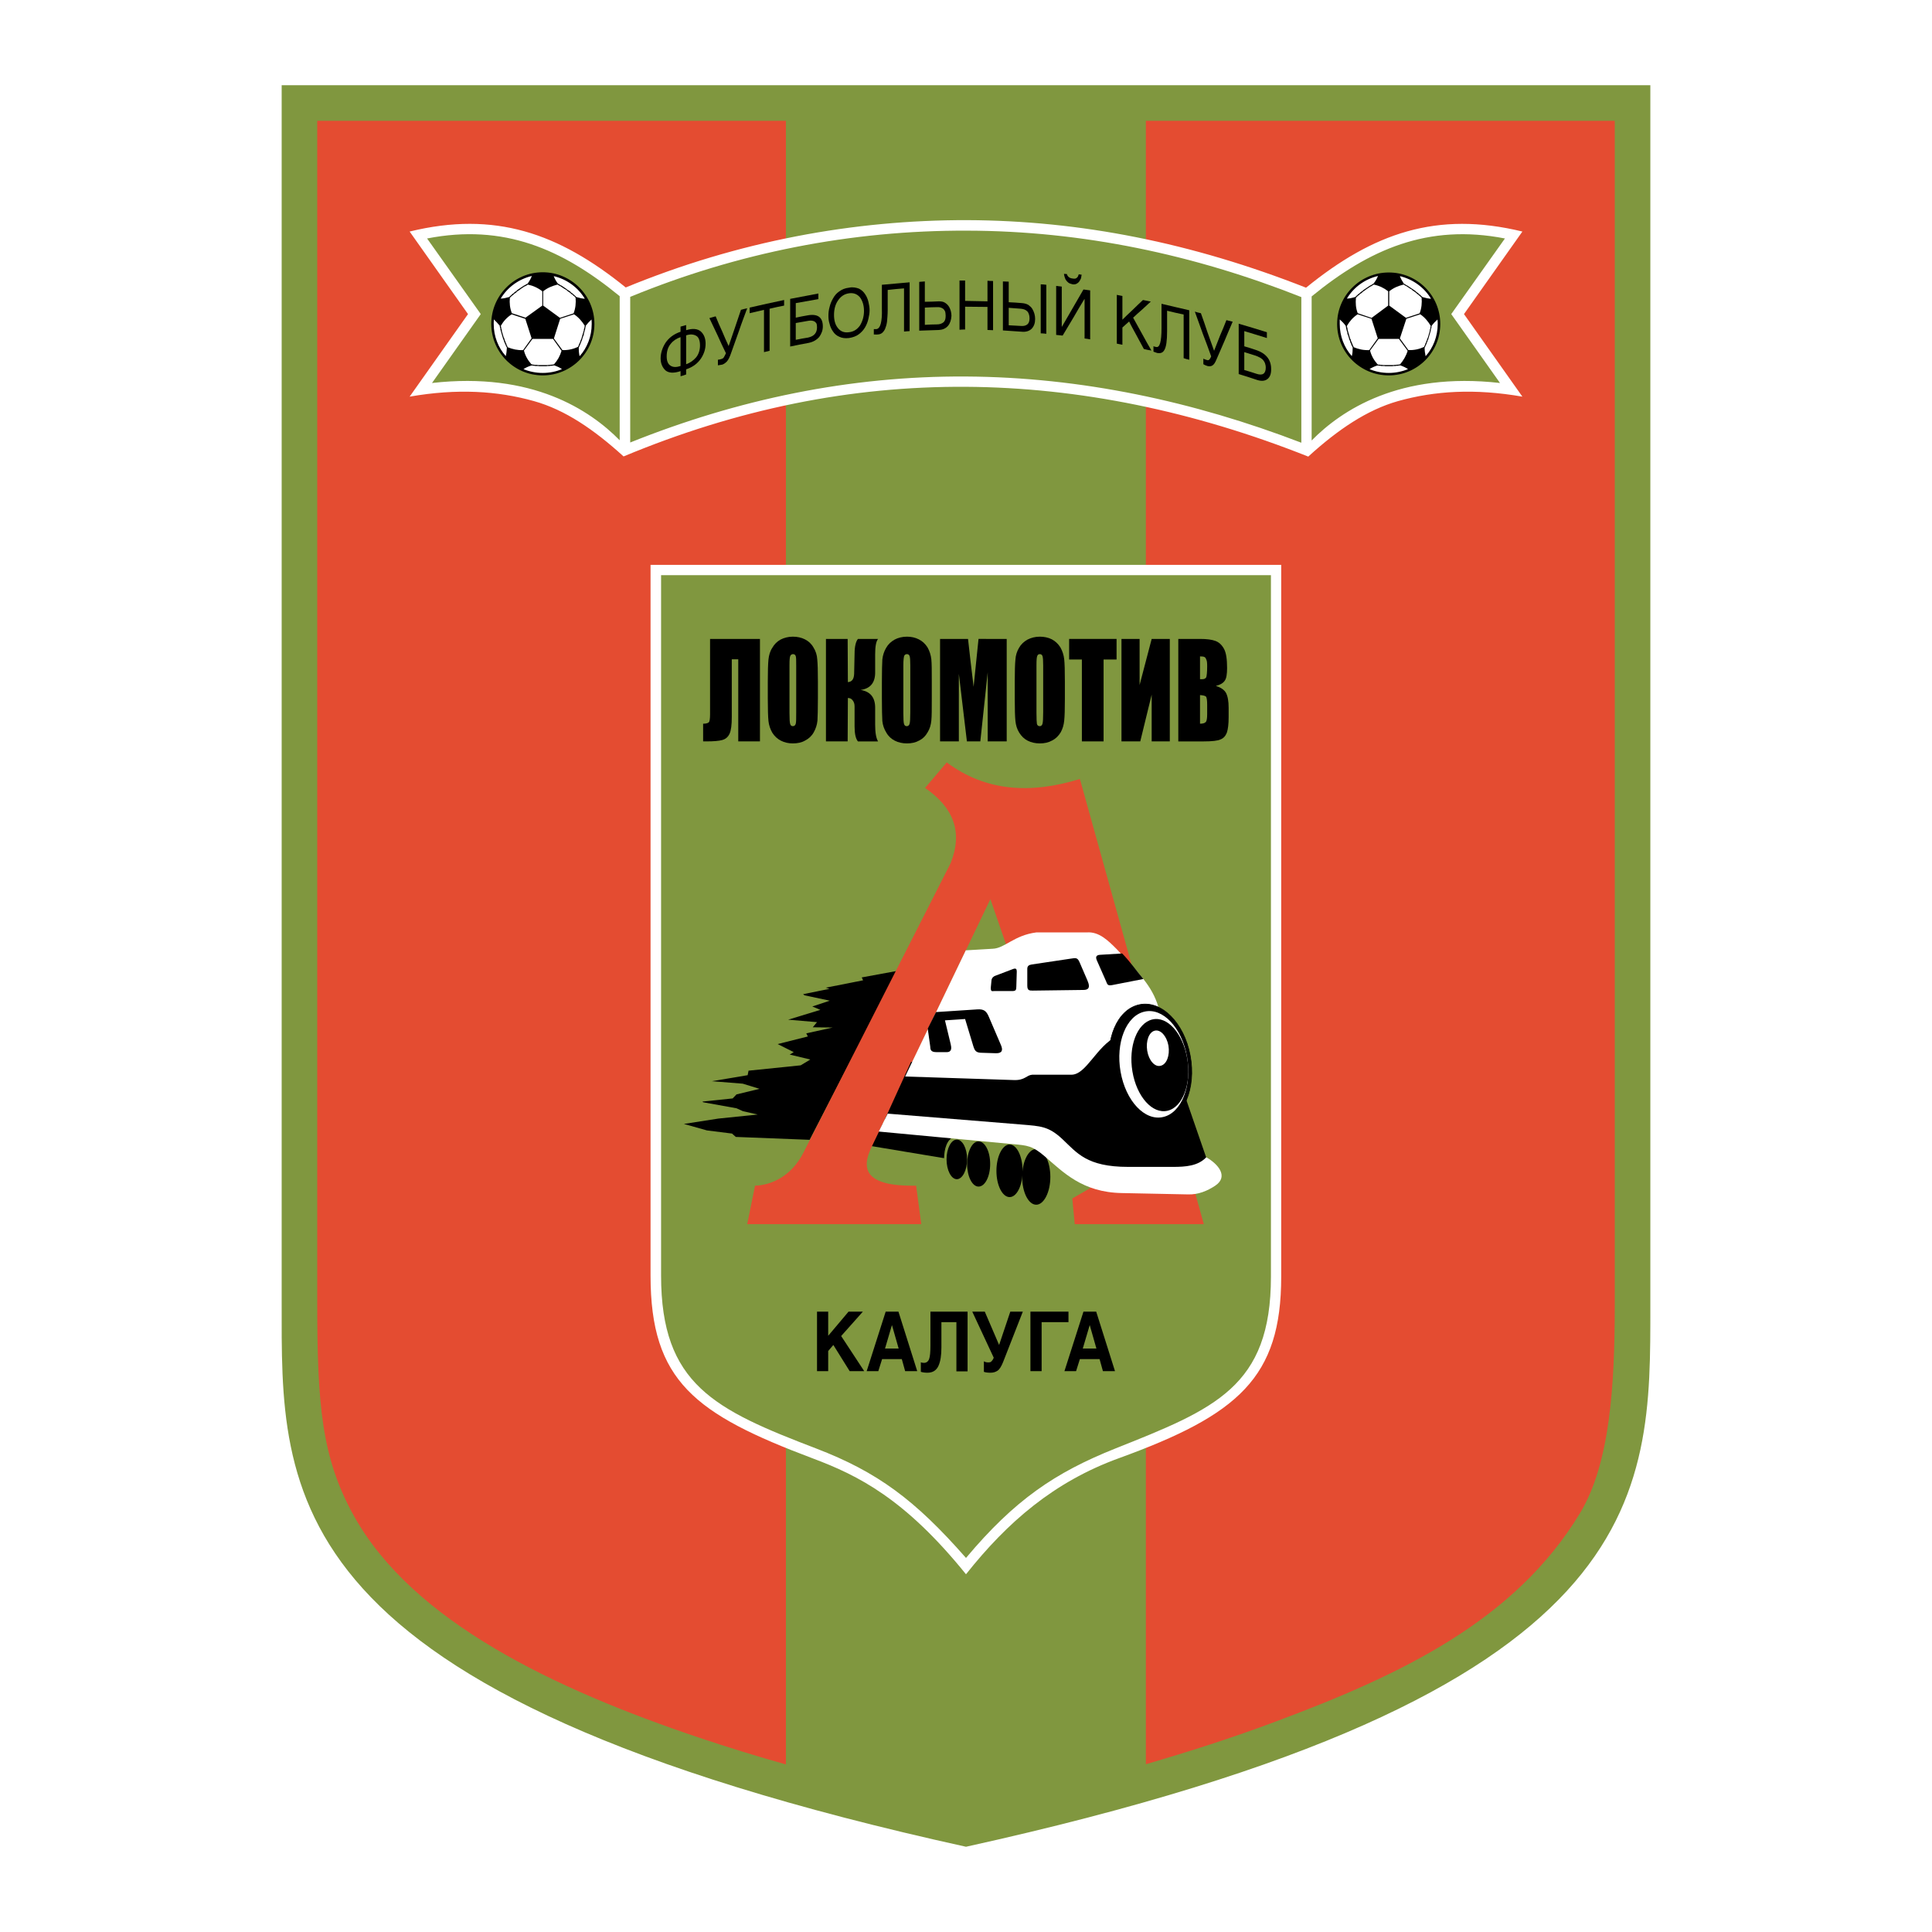 <?xml version="1.0" encoding="utf-8"?>
<!-- Generator: Adobe Illustrator 12.0.0, SVG Export Plug-In . SVG Version: 6.00 Build 51448)  -->
<!DOCTYPE svg PUBLIC "-//W3C//DTD SVG 1.1//EN" "http://www.w3.org/Graphics/SVG/1.1/DTD/svg11.dtd">
<svg  version="1.1" id="Calque_1" xmlns:x="http://ns.adobe.com/Extensibility/1.0/" xmlns:i="http://ns.adobe.com/AdobeIllustrator/10.0/" xmlns:graph="http://ns.adobe.com/Graphs/1.0/"
	 xmlns="http://www.w3.org/2000/svg" xmlns:xlink="http://www.w3.org/1999/xlink" xmlns:a="http://ns.adobe.com/AdobeSVGViewerExtensions/3.0/"
	 width="192.756" height="192.755" viewBox="0 0 192.756 192.755"
	 style="overflow:visible;enable-background:new 0 0 192.756 192.755;" xml:space="preserve">
<g>
	<polygon style="fill-rule:evenodd;clip-rule:evenodd;fill:#FFFFFF;" points="0,0 192.756,0 192.756,192.755 0,192.755 0,0 	"/>
	<path style="fill-rule:evenodd;clip-rule:evenodd;fill:#E44C31;" d="M162.69,10.156H30.199v120.617
		c0,10.447,0.424,15.914,3.728,21.851c6.026,10.804,20.467,17.679,35.288,22.655c9.509,3.193,19.241,5.514,27.23,7.389
		c7.5-1.74,19.752-4.598,31.694-9.062c12.723-4.775,24.375-10.289,31.025-21.293c3.035-5.043,3.526-13.012,3.526-21.182V10.156
		L162.69,10.156z"/>
	<path style="fill-rule:evenodd;clip-rule:evenodd;fill:#80973F;" d="M164.655,8.504H28.102V129.88
		c0,19.129-1.138,39.082,68.276,54.371c68.812-15.176,68.277-34.863,68.277-54.014V8.504L164.655,8.504z M114.323,12.053v163.964
		c4.219-1.229,8.638-2.635,13.034-4.287c12.434-4.643,23.815-10.043,30.29-20.779c2.989-4.955,3.458-12.744,3.458-20.713V12.053
		H114.323L114.323,12.053z M78.411,176.038V12.053H31.65V129.88c0,10.223,0.424,15.557,3.66,21.361
		c5.871,10.557,19.999,17.275,34.484,22.141C72.652,174.341,75.553,175.235,78.411,176.038L78.411,176.038z"/>
	<path style="fill-rule:evenodd;clip-rule:evenodd;fill:#80973F;" d="M111.466,144.991c-6.071,2.41-10.155,5.177-15.088,11.048
		c-5.155-5.892-8.927-8.684-15.11-11.048c-10.267-3.928-15.669-6.496-15.669-17.478V56.805h61.559v70.843
		C127.157,138.764,121.488,140.995,111.466,144.991L111.466,144.991z"/>
	<path style="fill-rule:evenodd;clip-rule:evenodd;fill:#FFFFFF;" d="M64.907,56.358h62.919v71.022
		c0,10.045-4.262,13.771-16.182,18.101c-6.518,2.368-11.159,6.407-15.267,11.585c-6.071-7.522-10.758-9.865-15.289-11.561
		c-11.741-4.42-16.183-7.701-16.183-18.236V56.358L64.907,56.358z M111.266,144.522c-5.981,2.389-10.022,5.111-14.888,10.914
		c-5.088-5.803-8.838-8.57-14.932-10.914c-10.156-3.885-15.49-6.406-15.49-17.254V57.385h60.845v69.995
		C126.801,138.362,121.197,140.571,111.266,144.522L111.266,144.522z"/>
	<path style="fill-rule:evenodd;clip-rule:evenodd;fill:#80973F;" d="M96.49,22.23c11.651,0.022,22.989,2.589,33.836,7.142V45.02
		c-10.913-4.442-22.274-7.031-33.97-7.12c-11.74-0.067-23.079,2.478-33.949,7.098V29.351C73.232,24.597,84.772,22.186,96.49,22.23
		L96.49,22.23z"/>
	<path style="fill-rule:evenodd;clip-rule:evenodd;fill:#80973F;" d="M62.363,29.418c0.022,5.2,0.044,10.423,0.067,15.602
		c-3.081-3.214-9.24-7.522-20.132-6.294l5.155-7.276l-5.669-8.013C49.998,21.851,56.225,24.351,62.363,29.418L62.363,29.418z"/>
	<path style="fill-rule:evenodd;clip-rule:evenodd;fill:#80973F;" d="M130.572,29.306c-0.021,5.178-0.045,10.401-0.066,15.602
		c3.079-3.236,9.239-7.544,20.133-6.294l-5.179-7.298l5.691-8.013C142.938,21.717,136.71,24.217,130.572,29.306L130.572,29.306z"/>
	<path style="fill-rule:evenodd;clip-rule:evenodd;fill:#FFFFFF;" d="M62.43,28.681c11.227-4.621,22.744-6.741,34.06-6.718
		c11.316,0.044,22.409,2.254,33.815,6.741c6.696-5.446,13.057-7.678,21.584-5.603l-5.827,8.236l5.827,8.236
		c-4.754-0.826-8.75-0.58-12.411,0.446c-3.08,0.871-5.98,2.835-8.905,5.491l-0.045,0.045c-11.383-4.531-22.877-6.897-34.171-6.964
		c-11.472-0.067-22.767,2.209-34.127,6.941l0,0h-0.023l0,0l0,0c-2.946-2.678-5.825-4.643-8.928-5.513
		c-3.66-1.026-7.678-1.272-12.41-0.446l5.825-8.236l-5.825-8.236C49.373,21.025,55.734,23.257,62.43,28.681L62.43,28.681z
		 M130.863,29.574v14.374c2.968-3.013,8.748-6.875,18.793-5.736l-4.865-6.875l5.356-7.544
		C142.469,22.297,136.62,24.864,130.863,29.574L130.863,29.574z M61.827,43.926V29.552c-5.736-4.709-11.562-7.254-19.217-5.759
		l5.356,7.544l-4.865,6.875C53.1,37.073,58.859,40.913,61.827,43.926L61.827,43.926z M96.49,23.012
		c11.473,0.022,22.655,2.388,33.345,6.629v14.53c-10.758-4.129-21.963-6.541-33.479-6.607c-11.562-0.067-22.744,2.277-33.48,6.584
		v-14.53C73.567,25.221,84.928,22.967,96.49,23.012L96.49,23.012z"/>
	<path style="fill-rule:evenodd;clip-rule:evenodd;" d="M75.822,73.968h-2.166v-8.191H73.01v5.781c0,0.759-0.067,1.317-0.224,1.651
		c-0.156,0.335-0.402,0.536-0.737,0.625c-0.312,0.089-0.848,0.134-1.54,0.134h-0.358v-1.763c0.268,0,0.447-0.045,0.558-0.134
		c0.089-0.067,0.134-0.357,0.134-0.804v-7.521h4.978V73.968L75.822,73.968z"/>
	<path style="fill-rule:evenodd;clip-rule:evenodd;" d="M81.602,69.728c0,1.027-0.022,1.741-0.044,2.165
		c-0.044,0.447-0.178,0.826-0.379,1.183c-0.201,0.357-0.491,0.625-0.848,0.804c-0.335,0.201-0.759,0.29-1.228,0.29
		c-0.446,0-0.826-0.089-1.183-0.268c-0.356-0.179-0.647-0.447-0.871-0.804c-0.201-0.357-0.334-0.736-0.379-1.16
		c-0.044-0.424-0.067-1.161-0.067-2.21v-1.741c0-1.027,0.023-1.763,0.067-2.188c0.045-0.424,0.157-0.826,0.379-1.161
		c0.202-0.357,0.469-0.625,0.826-0.826c0.357-0.179,0.759-0.291,1.228-0.291c0.446,0,0.849,0.089,1.205,0.268
		c0.357,0.179,0.648,0.446,0.849,0.804c0.224,0.357,0.357,0.758,0.379,1.183c0.045,0.424,0.067,1.139,0.067,2.21V69.728
		L81.602,69.728z M79.437,66.379c0-0.491,0-0.782-0.044-0.915c-0.045-0.134-0.134-0.201-0.268-0.201
		c-0.111,0-0.201,0.045-0.268,0.156c-0.067,0.112-0.089,0.423-0.089,0.959v4.754c0,0.603,0.022,0.959,0.067,1.094
		c0.045,0.156,0.134,0.223,0.268,0.223c0.156,0,0.245-0.089,0.291-0.246c0.044-0.156,0.044-0.536,0.044-1.138V66.379L79.437,66.379z
		"/>
	<path style="fill-rule:evenodd;clip-rule:evenodd;" d="M82.406,63.746h2.165l0.022,4.308c0.401-0.023,0.603-0.29,0.625-0.826
		l0.044-2.008c0-0.737,0.134-1.228,0.334-1.473h2.009c-0.201,0.246-0.29,0.759-0.29,1.54v1.741c0.022,1.071-0.469,1.674-1.451,1.808
		c0.982,0.156,1.474,0.758,1.451,1.853v1.607c0,0.781,0.089,1.339,0.29,1.674h-2.009c-0.223-0.268-0.334-0.759-0.334-1.496v-1.986
		c0-0.268-0.067-0.468-0.201-0.625c-0.111-0.156-0.268-0.224-0.468-0.224l-0.022,4.33h-2.165V63.746L82.406,63.746z"/>
	<path style="fill-rule:evenodd;clip-rule:evenodd;" d="M92.964,69.728c0,1.027,0,1.741-0.045,2.165
		c-0.044,0.447-0.156,0.826-0.379,1.183c-0.201,0.357-0.469,0.625-0.826,0.804c-0.358,0.201-0.759,0.29-1.228,0.29
		c-0.446,0-0.848-0.089-1.205-0.268c-0.357-0.179-0.648-0.447-0.849-0.804c-0.223-0.357-0.356-0.736-0.401-1.16
		c-0.023-0.424-0.045-1.161-0.045-2.21v-1.741c0-1.027,0.022-1.763,0.045-2.188c0.045-0.424,0.179-0.826,0.379-1.161
		c0.201-0.357,0.491-0.625,0.849-0.826c0.334-0.179,0.759-0.291,1.227-0.291c0.446,0,0.826,0.089,1.183,0.268
		c0.358,0.179,0.647,0.446,0.871,0.804c0.2,0.357,0.334,0.758,0.379,1.183c0.045,0.424,0.045,1.139,0.045,2.21V69.728L92.964,69.728
		z M90.82,66.379c0-0.491-0.022-0.782-0.067-0.915c-0.044-0.134-0.134-0.201-0.268-0.201c-0.112,0-0.201,0.045-0.268,0.156
		c-0.045,0.112-0.09,0.423-0.09,0.959v4.754c0,0.603,0.023,0.959,0.067,1.094c0.044,0.156,0.134,0.223,0.269,0.223
		c0.156,0,0.246-0.089,0.29-0.246c0.045-0.156,0.067-0.536,0.067-1.138V66.379L90.82,66.379z"/>
	<path style="fill-rule:evenodd;clip-rule:evenodd;" d="M100.439,63.746v10.222h-1.896v-6.896l-0.736,6.896h-1.339l-0.804-6.741
		v6.741H93.79V63.746h2.79c0.067,0.603,0.156,1.339,0.245,2.165l0.312,2.611l0.491-4.776H100.439L100.439,63.746z"/>
	<path style="fill-rule:evenodd;clip-rule:evenodd;" d="M106.243,69.728c0,1.027-0.021,1.741-0.066,2.165
		c-0.046,0.447-0.157,0.826-0.357,1.183c-0.223,0.357-0.491,0.625-0.848,0.804c-0.357,0.201-0.759,0.29-1.229,0.29
		c-0.445,0-0.847-0.089-1.204-0.268c-0.358-0.179-0.625-0.447-0.85-0.804c-0.222-0.357-0.334-0.736-0.379-1.16
		s-0.067-1.161-0.067-2.21v-1.741c0-1.027,0.022-1.763,0.067-2.188c0.023-0.424,0.157-0.826,0.357-1.161
		c0.2-0.357,0.491-0.625,0.848-0.826c0.357-0.179,0.76-0.291,1.228-0.291c0.446,0,0.85,0.089,1.205,0.268
		c0.336,0.179,0.625,0.446,0.85,0.804c0.2,0.357,0.333,0.758,0.379,1.183c0.045,0.424,0.066,1.139,0.066,2.21V69.728L106.243,69.728
		z M104.078,66.379c0-0.491-0.022-0.782-0.067-0.915c-0.043-0.134-0.134-0.201-0.268-0.201c-0.111,0-0.2,0.045-0.245,0.156
		c-0.067,0.112-0.089,0.423-0.089,0.959v4.754c0,0.603,0.021,0.959,0.044,1.094c0.045,0.156,0.135,0.223,0.29,0.223
		c0.134,0,0.225-0.089,0.268-0.246c0.045-0.156,0.067-0.536,0.067-1.138V66.379L104.078,66.379z"/>
	<polygon style="fill-rule:evenodd;clip-rule:evenodd;" points="111.4,63.746 111.4,65.799 110.105,65.799 110.105,73.968 
		107.939,73.968 107.939,65.799 106.668,65.799 106.668,63.746 111.4,63.746 	"/>
	<polygon style="fill-rule:evenodd;clip-rule:evenodd;" points="116.711,73.968 114.903,73.968 114.903,69.304 113.765,73.968 
		111.89,73.968 111.89,63.746 113.698,63.746 113.698,68.343 114.903,63.746 116.711,63.746 116.711,73.968 	"/>
	<path style="fill-rule:evenodd;clip-rule:evenodd;" d="M117.56,63.746h2.166c0.668,0,1.182,0.067,1.539,0.201
		s0.625,0.379,0.849,0.781c0.223,0.402,0.312,1.049,0.312,1.92c0,0.603-0.066,1.027-0.224,1.25
		c-0.155,0.246-0.446,0.424-0.893,0.536c0.491,0.156,0.825,0.379,1.005,0.692c0.179,0.335,0.267,0.826,0.267,1.496v0.938
		c0,0.692-0.066,1.205-0.179,1.54c-0.134,0.335-0.334,0.558-0.625,0.67c-0.268,0.134-0.847,0.201-1.718,0.201h-2.5V63.746
		L117.56,63.746z M119.726,65.487v2.277c0.089,0,0.155,0,0.222,0c0.201,0,0.335-0.067,0.403-0.201
		c0.043-0.134,0.089-0.491,0.089-1.094c0-0.334-0.022-0.557-0.089-0.669c-0.045-0.134-0.112-0.223-0.179-0.246
		C120.104,65.509,119.947,65.487,119.726,65.487L119.726,65.487z M119.726,69.348v2.857c0.312,0,0.489-0.067,0.58-0.179
		c0.088-0.089,0.134-0.357,0.134-0.759v-0.959c0-0.446-0.046-0.715-0.112-0.804C120.238,69.415,120.038,69.371,119.726,69.348
		L119.726,69.348z"/>
	<polygon style="fill-rule:evenodd;clip-rule:evenodd;" points="86.223,136.8 83.923,133.296 86.089,130.862 84.66,130.862 
		82.629,133.272 82.629,130.862 81.514,130.862 81.514,136.8 82.629,136.8 82.629,134.789 83.143,134.188 84.772,136.8 
		86.223,136.8 	"/>
	<path style="fill-rule:evenodd;clip-rule:evenodd;" d="M91.512,136.8l-1.874-5.938h-1.273l-1.897,5.938h1.161l0.379-1.205h1.965
		l0.334,1.205H91.512L91.512,136.8z M89.66,134.546h-1.362l0.692-2.345l0,0L89.66,134.546L89.66,134.546z"/>
	<path style="fill-rule:evenodd;clip-rule:evenodd;" d="M96.535,136.821v-5.959H92.83v3.414c0,0.648-0.044,1.072-0.134,1.318
		c-0.089,0.244-0.268,0.379-0.513,0.379c-0.134,0-0.245-0.022-0.312-0.066v0.959c0.201,0.066,0.424,0.09,0.67,0.09
		c0.535,0,0.892-0.246,1.093-0.692s0.29-1.05,0.29-1.831v-2.521h1.496v4.91H96.535L96.535,136.821z"/>
	<path style="fill-rule:evenodd;clip-rule:evenodd;" d="M102.048,130.862h-1.25l-1.117,3.326l-1.429-3.326h-1.249l2.143,4.598
		c-0.068,0.179-0.157,0.291-0.224,0.357c-0.067,0.09-0.18,0.111-0.335,0.111c-0.179,0-0.312-0.045-0.424-0.111v1.049
		c0.155,0.066,0.401,0.09,0.67,0.09c0.268,0,0.49-0.068,0.691-0.201c0.201-0.135,0.38-0.424,0.559-0.871L102.048,130.862
		L102.048,130.862z"/>
	<polygon style="fill-rule:evenodd;clip-rule:evenodd;" points="106.602,131.911 106.602,130.862 102.806,130.862 102.806,136.8 
		103.923,136.8 103.923,131.911 106.602,131.911 	"/>
	<path style="fill-rule:evenodd;clip-rule:evenodd;" d="M111.243,136.8l-1.875-5.938h-1.271l-1.898,5.938h1.162l0.379-1.205h1.964
		l0.335,1.205H111.243L111.243,136.8z M109.39,134.546h-1.361l0.693-2.345l0,0L109.39,134.546L109.39,134.546z"/>
	<path style="fill-rule:evenodd;clip-rule:evenodd;" d="M126.822,36.873c0.022-0.982-0.513-1.629-1.54-1.964
		c-0.38-0.134-0.759-0.246-1.139-0.357c0-0.491,0-1.004,0-1.518c0.759,0.224,1.518,0.469,2.254,0.692c0-0.2,0-0.401,0-0.581
		c-0.937-0.29-1.874-0.58-2.812-0.848c0,0.826,0,1.674,0,2.5c0,0.848,0,1.674,0,2.522c0.604,0.178,1.206,0.379,1.808,0.58
		c0.47,0.156,0.826,0.111,1.071-0.089C126.711,37.609,126.822,37.297,126.822,36.873L126.822,36.873z M126.286,36.672
		c0,0.603-0.312,0.826-0.914,0.625c-0.402-0.134-0.825-0.268-1.229-0.38c0-0.312,0-0.603,0-0.893s0-0.581,0-0.893
		c0.38,0.111,0.759,0.245,1.139,0.357c0.111,0.044,0.245,0.089,0.356,0.156c0.113,0.045,0.225,0.134,0.335,0.224
		c0.091,0.089,0.157,0.2,0.224,0.335C126.243,36.337,126.286,36.493,126.286,36.672L126.286,36.672z"/>
	<path style="fill-rule:evenodd;clip-rule:evenodd;" d="M122.984,32.096c-0.202-0.045-0.425-0.111-0.625-0.156
		c-0.202,0.513-0.403,1.026-0.625,1.518c-0.202,0.514-0.403,1.027-0.604,1.54c-0.224-0.625-0.446-1.25-0.67-1.875
		c-0.201-0.625-0.423-1.25-0.646-1.875c-0.201-0.044-0.401-0.089-0.604-0.156c0.268,0.759,0.536,1.496,0.804,2.232
		c0.291,0.736,0.558,1.496,0.825,2.232c-0.066,0.179-0.155,0.291-0.2,0.335c-0.067,0.044-0.155,0.067-0.246,0.022
		c-0.155-0.044-0.267-0.089-0.334-0.134c0,0.179,0,0.379,0,0.558c0.112,0.067,0.246,0.134,0.401,0.179
		c0.179,0.044,0.336,0.044,0.491-0.045c0.157-0.09,0.291-0.29,0.425-0.625c0.267-0.625,0.536-1.228,0.804-1.853
		C122.426,33.369,122.715,32.744,122.984,32.096L122.984,32.096z"/>
	<path style="fill-rule:evenodd;clip-rule:evenodd;" d="M118.653,35.891c0-0.826,0-1.652,0-2.456c0-0.826,0-1.651,0-2.478
		c-0.938-0.223-1.852-0.424-2.768-0.647c0,0.402,0,0.804,0,1.228c0,0.402,0,0.803,0,1.206c0,0.669-0.045,1.16-0.134,1.473
		c-0.089,0.312-0.224,0.446-0.401,0.401c-0.135-0.022-0.224-0.044-0.268-0.089c0,0.201,0,0.38,0,0.558
		c0.133,0.045,0.244,0.089,0.378,0.134c0.157,0.022,0.291,0.022,0.403-0.022c0.133-0.045,0.222-0.134,0.312-0.29
		c0.088-0.157,0.156-0.38,0.2-0.692c0.045-0.313,0.066-0.692,0.066-1.161c0-0.334,0-0.669,0-1.026c0-0.335,0-0.67,0-1.027
		c0.559,0.134,1.095,0.268,1.651,0.379c0,0.737,0,1.473,0,2.188s0,1.451,0,2.165C118.273,35.801,118.452,35.846,118.653,35.891
		L118.653,35.891z"/>
	<path style="fill-rule:evenodd;clip-rule:evenodd;" d="M114.881,34.976c-0.312-0.536-0.625-1.094-0.915-1.629
		c-0.312-0.558-0.602-1.094-0.914-1.652c0.289-0.268,0.579-0.536,0.892-0.804c0.291-0.268,0.58-0.536,0.871-0.803
		c-0.246-0.045-0.513-0.112-0.782-0.156c-0.334,0.312-0.691,0.647-1.026,0.982c-0.334,0.312-0.691,0.647-1.025,0.982
		c0-0.402,0-0.804,0-1.184c0-0.402,0-0.803,0-1.183c-0.202-0.044-0.38-0.067-0.558-0.111c0,0.826,0,1.629,0,2.433
		c0,0.826,0,1.629,0,2.433c0.178,0.044,0.355,0.067,0.558,0.111c0-0.29,0-0.558,0-0.848s0-0.581,0-0.87
		c0.222-0.201,0.446-0.402,0.67-0.603c0.222,0.469,0.489,0.915,0.735,1.384c0.245,0.446,0.491,0.915,0.736,1.362
		C114.368,34.886,114.614,34.931,114.881,34.976L114.881,34.976z"/>
	<path style="fill-rule:evenodd;clip-rule:evenodd;" d="M108.766,33.859c0-0.826,0-1.629,0-2.433c0-0.826,0-1.629,0-2.455
		c-0.223-0.022-0.447-0.067-0.669-0.089c-0.357,0.603-0.715,1.227-1.071,1.852c-0.357,0.603-0.716,1.228-1.072,1.853
		c0,0,0,0-0.022,0c0-0.67,0-1.34,0-2.009s0-1.317,0-1.986c-0.179-0.022-0.379-0.044-0.559-0.067c0,0.826,0,1.629,0,2.433
		c0,0.826,0,1.63,0,2.456c0.225,0.022,0.426,0.044,0.647,0.067c0.357-0.603,0.737-1.228,1.095-1.83
		c0.334-0.603,0.714-1.206,1.071-1.808c0,0,0,0,0.022,0c0,0.647,0,1.317,0,1.964c0,0.647,0,1.316,0,1.964
		C108.386,33.792,108.564,33.814,108.766,33.859L108.766,33.859z"/>
	<path style="fill-rule:evenodd;clip-rule:evenodd;" d="M107.918,27.409c-0.112-0.022-0.202-0.022-0.291-0.044
		c-0.044,0.156-0.088,0.268-0.179,0.335c-0.066,0.089-0.222,0.133-0.423,0.089c-0.179-0.022-0.312-0.067-0.402-0.156
		c-0.089-0.067-0.155-0.178-0.179-0.29c-0.111,0-0.201-0.022-0.291-0.022c0,0.067,0.023,0.134,0.045,0.245
		c0.023,0.112,0.067,0.201,0.111,0.312c0.067,0.112,0.158,0.224,0.269,0.312c0.111,0.089,0.269,0.134,0.447,0.179
		c0.201,0.022,0.356-0.022,0.468-0.112c0.112-0.067,0.2-0.178,0.268-0.312c0.067-0.112,0.111-0.201,0.111-0.291
		C107.895,27.542,107.895,27.476,107.918,27.409L107.918,27.409z"/>
	<path style="fill-rule:evenodd;clip-rule:evenodd;" d="M103.275,31.828c0-0.357-0.09-0.692-0.29-1.027
		c-0.089-0.134-0.224-0.268-0.38-0.379c-0.157-0.09-0.357-0.156-0.604-0.179c-0.446-0.045-0.914-0.067-1.361-0.089
		c0-0.335,0-0.669,0-1.027c0-0.334,0-0.67,0-1.026c-0.201,0-0.379-0.022-0.58-0.022c0,0.804,0,1.629,0,2.455
		c0,0.804,0,1.629,0,2.433c0.67,0.045,1.316,0.089,1.965,0.134c0.38,0.022,0.692-0.089,0.914-0.312
		C103.164,32.542,103.275,32.23,103.275,31.828L103.275,31.828z M102.718,31.761c0,0.312-0.091,0.513-0.246,0.625
		c-0.157,0.111-0.357,0.156-0.604,0.134c-0.424-0.022-0.825-0.044-1.228-0.067c0-0.29,0-0.581,0-0.871s0-0.58,0-0.871
		c0.402,0.022,0.782,0.067,1.184,0.089c0.269,0.022,0.49,0.089,0.647,0.246c0.089,0.067,0.134,0.178,0.179,0.29
		C102.694,31.449,102.718,31.605,102.718,31.761L102.718,31.761z"/>
	<path style="fill-rule:evenodd;clip-rule:evenodd;" d="M104.391,33.301c0-0.804,0-1.629,0-2.433c0-0.826,0-1.629,0-2.456
		c-0.178-0.022-0.38-0.044-0.558-0.044c0,0.803,0,1.629,0,2.433c0,0.826,0,1.629,0,2.456
		C104.011,33.257,104.213,33.279,104.391,33.301L104.391,33.301z"/>
	<path style="fill-rule:evenodd;clip-rule:evenodd;" d="M99.078,32.944c0-0.826,0-1.629,0-2.455c0-0.804,0-1.629,0-2.456
		c-0.177,0-0.355,0-0.557-0.022c0,0.357,0,0.692,0,1.026c0,0.357,0,0.692,0,1.027c-0.737-0.022-1.474-0.022-2.232-0.044
		c0-0.335,0-0.67,0-1.004c0-0.357,0-0.692,0-1.027c-0.179,0-0.379,0-0.558,0c0,0.804,0,1.629,0,2.455c0,0.803,0,1.629,0,2.455
		c0.179-0.022,0.379-0.022,0.558-0.022c0-0.38,0-0.759,0-1.138c0-0.38,0-0.759,0-1.139c0.759,0,1.496,0.022,2.232,0.022
		c0,0.402,0,0.781,0,1.161c0,0.379,0,0.759,0,1.138C98.723,32.922,98.901,32.944,99.078,32.944L99.078,32.944z"/>
	<path style="fill-rule:evenodd;clip-rule:evenodd;" d="M94.927,31.516c0-0.334-0.089-0.692-0.29-0.982
		c-0.111-0.156-0.245-0.268-0.402-0.357c-0.156-0.089-0.357-0.112-0.58-0.112c-0.469,0.022-0.938,0.044-1.384,0.044
		c0-0.334,0-0.669,0-1.004c0-0.334,0-0.692,0-1.026c-0.179,0.022-0.38,0.022-0.558,0.044c0,0.804,0,1.607,0,2.434
		c0,0.803,0,1.629,0,2.433c0.646-0.022,1.294-0.044,1.963-0.067c0.379-0.022,0.692-0.156,0.916-0.424
		C94.793,32.252,94.905,31.917,94.927,31.516L94.927,31.516z M94.348,31.516c0,0.312-0.067,0.514-0.224,0.647
		c-0.178,0.134-0.379,0.201-0.625,0.201c-0.401,0-0.804,0.022-1.227,0.045c0-0.29,0-0.581,0-0.871c0-0.291,0-0.581,0-0.848
		c0.401-0.022,0.803-0.045,1.205-0.045c0.268-0.022,0.468,0.045,0.646,0.179c0.067,0.067,0.134,0.156,0.179,0.268
		C94.325,31.204,94.348,31.337,94.348,31.516L94.348,31.516z"/>
	<path style="fill-rule:evenodd;clip-rule:evenodd;" d="M90.753,33.033c0-0.803,0-1.607,0-2.433c0-0.803,0-1.607,0-2.433
		c-0.915,0.089-1.852,0.156-2.768,0.245c0,0.402,0,0.804,0,1.206s0,0.781,0,1.183c0.022,0.67-0.022,1.161-0.112,1.496
		c-0.089,0.335-0.245,0.513-0.423,0.536c-0.112,0-0.202,0-0.269,0c0,0.179,0,0.357,0,0.536c0.134,0,0.269,0.022,0.38,0
		c0.156,0,0.29-0.045,0.424-0.134c0.112-0.09,0.224-0.223,0.312-0.402c0.067-0.178,0.157-0.402,0.201-0.736
		c0.023-0.312,0.067-0.692,0.067-1.161c0-0.334,0-0.669,0-1.004s0-0.67,0-1.004c0.536-0.067,1.094-0.112,1.629-0.156
		c0,0.714,0,1.428,0,2.165c0,0.715,0,1.429,0,2.143C90.374,33.056,90.576,33.056,90.753,33.033L90.753,33.033z"/>
	<path style="fill-rule:evenodd;clip-rule:evenodd;" d="M86.759,30.958c0-0.268-0.044-0.535-0.112-0.826
		c-0.067-0.29-0.179-0.558-0.335-0.781c-0.156-0.246-0.357-0.424-0.625-0.558c-0.134-0.045-0.268-0.089-0.446-0.112
		c-0.156-0.022-0.334-0.022-0.536,0.022c-0.402,0.044-0.715,0.179-0.982,0.379c-0.268,0.179-0.469,0.424-0.625,0.715
		c-0.156,0.268-0.267,0.558-0.334,0.847c-0.09,0.313-0.112,0.603-0.112,0.849c0,0.268,0.022,0.536,0.112,0.804
		c0.067,0.291,0.178,0.536,0.334,0.759c0.156,0.246,0.357,0.424,0.625,0.536c0.268,0.134,0.581,0.179,0.982,0.134
		c0.401-0.066,0.714-0.178,0.982-0.379c0.268-0.202,0.469-0.424,0.625-0.692c0.156-0.268,0.268-0.558,0.335-0.871
		C86.714,31.493,86.759,31.226,86.759,30.958L86.759,30.958z M86.201,31.025c0,0.558-0.157,1.049-0.402,1.451
		c-0.268,0.379-0.625,0.625-1.093,0.669c-0.469,0.067-0.826-0.066-1.094-0.401c-0.268-0.313-0.402-0.759-0.402-1.317
		c0-0.58,0.134-1.071,0.402-1.451c0.268-0.401,0.625-0.647,1.094-0.714c0.468-0.067,0.826,0.089,1.093,0.402
		C86.044,29.998,86.201,30.444,86.201,31.025L86.201,31.025z"/>
	<path style="fill-rule:evenodd;clip-rule:evenodd;" d="M82.094,32.565c0-0.915-0.514-1.295-1.562-1.094
		c-0.379,0.067-0.759,0.134-1.138,0.223c0-0.491,0-0.96,0-1.451c0.759-0.134,1.517-0.268,2.254-0.402c0-0.178,0-0.357,0-0.558
		c-0.938,0.179-1.875,0.357-2.812,0.536c0,0.781,0,1.584,0,2.366c0,0.804,0,1.585,0,2.389c0.602-0.134,1.205-0.246,1.808-0.357
		c0.468-0.089,0.826-0.291,1.093-0.603C81.96,33.301,82.094,32.966,82.094,32.565L82.094,32.565z M81.514,32.654
		c0,0.558-0.291,0.893-0.894,1.026c-0.401,0.067-0.826,0.134-1.227,0.223c0-0.29,0-0.558,0-0.848c0-0.268,0-0.536,0-0.826
		c0.379-0.067,0.759-0.134,1.138-0.201c0.112-0.022,0.246-0.044,0.357-0.044c0.112,0,0.223,0.022,0.334,0.066
		c0.089,0.045,0.157,0.112,0.224,0.201C81.491,32.341,81.514,32.476,81.514,32.654L81.514,32.654z"/>
	<path style="fill-rule:evenodd;clip-rule:evenodd;" d="M78.232,30.489c0-0.179,0-0.38,0-0.558c-1.16,0.246-2.299,0.491-3.438,0.759
		c0,0.201,0,0.379,0,0.558c0.469-0.111,0.96-0.223,1.429-0.334c0,0.714,0,1.406,0,2.12c0,0.692,0,1.407,0,2.099
		c0.179-0.045,0.379-0.089,0.558-0.134c0-0.691,0-1.406,0-2.098s0-1.406,0-2.098C77.272,30.69,77.741,30.578,78.232,30.489
		L78.232,30.489z"/>
	<path style="fill-rule:evenodd;clip-rule:evenodd;" d="M74.549,30.757c-0.201,0.044-0.402,0.089-0.625,0.156
		c-0.201,0.58-0.401,1.183-0.602,1.786c-0.201,0.603-0.424,1.228-0.625,1.83c-0.224-0.491-0.447-0.982-0.648-1.473
		c-0.223-0.491-0.447-0.982-0.647-1.496c-0.223,0.067-0.424,0.112-0.625,0.179c0.268,0.58,0.558,1.16,0.826,1.741
		c0.268,0.603,0.537,1.183,0.826,1.763c-0.089,0.2-0.178,0.335-0.223,0.424c-0.067,0.089-0.157,0.134-0.246,0.156
		c-0.156,0.044-0.268,0.067-0.334,0.067c0,0.178,0,0.357,0,0.558c0.111-0.022,0.245-0.045,0.424-0.068
		c0.157-0.044,0.312-0.156,0.469-0.312c0.156-0.178,0.29-0.446,0.424-0.848c0.268-0.759,0.536-1.496,0.803-2.254
		C73.991,32.23,74.281,31.493,74.549,30.757L74.549,30.757z"/>
	<path style="fill-rule:evenodd;clip-rule:evenodd;" d="M70.398,34.284c0-0.514-0.157-0.915-0.469-1.206
		c-0.334-0.29-0.826-0.334-1.473-0.134c0-0.179,0-0.357,0-0.514c-0.179,0.045-0.379,0.112-0.558,0.157c0,0.178,0,0.357,0,0.513
		c-0.67,0.223-1.161,0.603-1.496,1.094c-0.312,0.491-0.491,1.026-0.491,1.562c0,0.513,0.179,0.915,0.491,1.205
		c0.334,0.268,0.826,0.29,1.496,0.067c0,0.179,0,0.357,0,0.513c0.179-0.044,0.379-0.111,0.558-0.178c0-0.179,0-0.335,0-0.514
		c0.67-0.223,1.138-0.58,1.473-1.071C70.241,35.31,70.398,34.819,70.398,34.284L70.398,34.284z M67.898,36.516
		c-0.401,0.134-0.737,0.134-0.982-0.022c-0.268-0.156-0.401-0.469-0.401-0.938c0-0.513,0.134-0.938,0.401-1.25
		c0.246-0.313,0.581-0.536,0.982-0.67c0,0.469,0,0.959,0,1.429C67.898,35.556,67.898,36.046,67.898,36.516L67.898,36.516z
		 M69.839,34.462c0,0.469-0.133,0.871-0.379,1.183c-0.267,0.313-0.603,0.559-1.004,0.692c0-0.491,0-0.96,0-1.428
		c0-0.491,0-0.96,0-1.451c0.401-0.134,0.737-0.111,1.004,0.045C69.706,33.636,69.839,33.971,69.839,34.462L69.839,34.462z"/>
	<path style="fill-rule:evenodd;clip-rule:evenodd;fill:#FFFFFF;" d="M54.149,37.274c2.745,0,4.955-2.209,4.955-4.955
		c0-2.745-2.21-4.955-4.955-4.955c-2.746,0-4.956,2.21-4.956,4.955C49.193,35.065,51.403,37.274,54.149,37.274L54.149,37.274z"/>
	<path style="fill-rule:evenodd;clip-rule:evenodd;" d="M54.149,37.453c2.835,0,5.156-2.299,5.156-5.134s-2.321-5.156-5.156-5.156
		c-2.834,0-5.134,2.321-5.134,5.156S51.314,37.453,54.149,37.453L54.149,37.453z M54.193,30.489V29.06
		c0.446-0.356,0.916-0.535,1.429-0.669l0.044,0.022l0.067,0.044l0.067,0.045l0.067,0.022l0.067,0.044l0.067,0.045l0.067,0.044
		l0.067,0.045l0.067,0.044l0.067,0.045l0.067,0.044l0.067,0.022l0.067,0.067l0.066,0.022l0.068,0.067l0.044,0.044l0.067,0.045
		l0.067,0.045l0.067,0.044l0.068,0.045l0.044,0.067l0.067,0.044l0.067,0.045l0.067,0.044l0.044,0.067l0.067,0.045l0.067,0.044
		l0.045,0.067l0.045,0.044c0.044,0.514,0,1.049-0.201,1.562l-1.362,0.447L54.193,30.489L54.193,30.489z M54.104,29.06v1.429
		l-1.674,1.205l-1.362-0.447c-0.2-0.513-0.246-1.004-0.2-1.54l0.044-0.044l0.068-0.045l0.044-0.067l0.067-0.045l0.044-0.044
		l0.067-0.044l0.067-0.067l0.045-0.044l0.066-0.045l0.067-0.044l0.067-0.045l0.045-0.067l0.067-0.045l0.066-0.044l0.067-0.045
		l0.067-0.044l0.066-0.044l0.045-0.045l0.066-0.044l0.067-0.045l0.067-0.044l0.067-0.045l0.067-0.044l0.067-0.045l0.067-0.022
		l0.09-0.045l0.067-0.045l0.066-0.044l0.045-0.022C53.189,28.502,53.68,28.726,54.104,29.06L54.104,29.06z M55.265,36.359h-0.067
		l-0.067,0.021h-0.066h-0.09l-0.067,0.023h-0.089h-0.066l-0.09,0.022h-0.067h-0.089h-0.067H54.35h-0.067h-0.089h-0.066h-0.09H53.97
		h-0.089h-0.066h-0.09h-0.067l-0.089-0.022h-0.089h-0.067h-0.089l-0.067-0.023h-0.089L53.1,36.359h-0.067
		c-0.357-0.402-0.625-0.848-0.759-1.384l0.849-1.161h2.053l0.848,1.183C55.868,35.533,55.623,35.958,55.265,36.359L55.265,36.359z
		 M53.01,36.471L53.01,36.471h0.067h0.09l0.067,0.022h0.089l0.089,0.022h0.067h0.089h0.067h0.089l0.067,0.022h0.089h0.089h0.067
		h0.09h0.066h0.089h0.089h0.067h0.089l0.067-0.022h0.089h0.067h0.089l0.067-0.022h0.089h0.067l0.088-0.022h0.067l0.067-0.022l0,0
		c0.313,0.111,0.581,0.223,0.782,0.379c-0.58,0.246-1.228,0.38-1.919,0.38c-0.669,0-1.339-0.134-1.919-0.38
		C52.431,36.693,52.698,36.56,53.01,36.471L53.01,36.471z M58.345,32.498l-0.022,0.067v0.067L58.3,32.721l-0.022,0.067l-0.022,0.067
		v0.089l-0.023,0.067l-0.022,0.089l-0.022,0.067l-0.022,0.067l-0.023,0.089l-0.022,0.067l-0.023,0.067l-0.022,0.089l-0.022,0.067
		l-0.023,0.089L58.01,33.77l-0.022,0.067l-0.045,0.089l-0.022,0.067l-0.023,0.067l-0.022,0.089l-0.045,0.067l-0.022,0.067
		l-0.045,0.067l-0.022,0.089l-0.023,0.066l-0.044,0.068l-0.023,0.044c-0.491,0.223-1.004,0.335-1.54,0.312l-0.849-1.161l0.625-1.964
		l1.384-0.447C57.743,31.672,58.055,32.051,58.345,32.498L58.345,32.498z M57.743,34.685L57.743,34.685l0.022-0.067l0.045-0.067
		l0.022-0.089l0.045-0.067l0.022-0.066l0.023-0.067l0.044-0.089l0.023-0.067l0.022-0.067l0.045-0.089l0.022-0.067l0.022-0.089
		l0.023-0.067l0.022-0.066l0.023-0.089l0.044-0.067l0.022-0.089l0.023-0.067v-0.067l0.022-0.089l0.022-0.067l0.022-0.089
		l0.022-0.067l0.023-0.089l0.021-0.067v-0.066l0.022-0.089l0.023-0.067v-0.09l0,0c0.201-0.245,0.379-0.446,0.58-0.625
		c0.022,0.157,0.022,0.291,0.022,0.447c0,1.228-0.446,2.366-1.205,3.214C57.765,35.288,57.743,35.02,57.743,34.685L57.743,34.685z
		 M57.519,29.641L57.519,29.641l-0.067-0.045l-0.044-0.067l-0.067-0.044l-0.067-0.067l-0.044-0.045l-0.067-0.044l-0.067-0.067
		l-0.067-0.044l-0.067-0.045l-0.044-0.067l-0.068-0.045l-0.067-0.044l-0.067-0.045l-0.067-0.044l-0.067-0.044l-0.067-0.045
		l-0.044-0.044l-0.067-0.045l-0.067-0.044l-0.067-0.045l-0.067-0.044l-0.067-0.045l-0.067-0.044l-0.067-0.045l-0.067-0.022
		l-0.067-0.044l-0.067-0.044l-0.067-0.045l-0.067-0.022l0,0c-0.202-0.268-0.335-0.514-0.424-0.759
		c1.317,0.313,2.433,1.139,3.102,2.255C58.099,29.797,57.832,29.73,57.519,29.641L57.519,29.641z M52.653,28.279v0.022l-0.067,0.022
		l-0.089,0.045l-0.067,0.044l-0.067,0.044l-0.067,0.022l-0.067,0.045l-0.067,0.044l-0.067,0.045l-0.067,0.044l-0.067,0.045
		l-0.067,0.044l-0.066,0.045l-0.067,0.044l-0.067,0.045l-0.066,0.044l-0.067,0.067l-0.045,0.044l-0.067,0.044l-0.067,0.045
		l-0.066,0.044l-0.045,0.067l-0.067,0.044l-0.067,0.045l-0.067,0.044l-0.044,0.067l-0.067,0.045l-0.045,0.044l-0.067,0.067
		l-0.044,0.045l0,0c-0.313,0.089-0.581,0.156-0.849,0.156c0.67-1.116,1.786-1.942,3.103-2.255
		C52.966,27.788,52.832,28.034,52.653,28.279L52.653,28.279z M50.645,34.641l-0.022-0.067L50.6,34.506l-0.044-0.066l-0.023-0.067
		l-0.022-0.089l-0.044-0.067l-0.022-0.067l-0.022-0.067l-0.044-0.089l-0.022-0.067l-0.022-0.067l-0.022-0.067l-0.023-0.089
		l-0.044-0.067l-0.023-0.067l-0.022-0.089l-0.022-0.067l-0.023-0.089l-0.022-0.067l-0.022-0.067l-0.023-0.089l-0.022-0.067v-0.089
		l-0.022-0.067l-0.023-0.089l-0.022-0.067v-0.089l-0.023-0.067l-0.022-0.045c0.268-0.469,0.625-0.87,1.094-1.161l1.361,0.447
		l0.625,1.941l-0.848,1.183C51.627,34.953,51.135,34.841,50.645,34.641L50.645,34.641z M49.864,32.498L49.864,32.498v0.09
		l0.021,0.067l0.022,0.089l0.023,0.066v0.089l0.022,0.067l0.022,0.089l0.023,0.067l0.022,0.089l0.023,0.067l0.022,0.089l0.022,0.066
		l0.023,0.09l0.022,0.066l0.022,0.067l0.023,0.089l0.022,0.067l0.045,0.089l0.022,0.067l0.022,0.067l0.023,0.089l0.044,0.067
		l0.022,0.067l0.022,0.067l0.044,0.066l0.022,0.09l0.044,0.067l0.022,0.067l0.044,0.067l0,0c-0.021,0.312-0.044,0.603-0.111,0.848
		c-0.759-0.848-1.205-1.986-1.205-3.214c0-0.156,0-0.29,0.022-0.447C49.461,32.051,49.662,32.252,49.864,32.498L49.864,32.498z"/>
	<path style="fill-rule:evenodd;clip-rule:evenodd;fill:#FFFFFF;" d="M138.563,37.274c2.722,0,4.955-2.209,4.955-4.955
		c0-2.745-2.233-4.955-4.955-4.955c-2.745,0-4.956,2.21-4.956,4.955C133.607,35.065,135.818,37.274,138.563,37.274L138.563,37.274z"
		/>
	<path style="fill-rule:evenodd;clip-rule:evenodd;" d="M138.563,37.453c2.834,0,5.134-2.299,5.134-5.134s-2.3-5.134-5.134-5.134
		c-2.836,0-5.157,2.299-5.157,5.134S135.706,37.453,138.563,37.453L138.563,37.453z M138.607,30.489V29.06
		c0.447-0.356,0.894-0.535,1.429-0.669l0.045,0.022l0.066,0.044l0.066,0.045l0.067,0.022l0.066,0.044l0.068,0.045l0.065,0.044
		l0.067,0.045l0.068,0.044l0.065,0.045l0.068,0.044l0.067,0.022l0.066,0.067l0.045,0.044l0.065,0.045l0.068,0.044l0.066,0.045
		l0.067,0.045l0.045,0.044l0.065,0.045l0.068,0.067l0.066,0.044l0.044,0.045l0.068,0.044l0.065,0.067l0.068,0.045l0.044,0.067
		l0.066,0.045l0.045,0.044c0.045,0.514,0,1.049-0.2,1.562l-1.362,0.447L138.607,30.489L138.607,30.489z M138.497,29.06v1.429
		l-1.653,1.228l-1.384-0.469c-0.2-0.513-0.222-1.004-0.179-1.54l0.045-0.044l0.046-0.045l0.066-0.067l0.044-0.045l0.066-0.044
		l0.068-0.044l0.044-0.067l0.066-0.044l0.067-0.045l0.066-0.044l0.045-0.045l0.067-0.067l0.067-0.045l0.066-0.044l0.068-0.045
		l0.043-0.044l0.067-0.044l0.066-0.045l0.067-0.044l0.066-0.045l0.068-0.044l0.065-0.045l0.068-0.044l0.067-0.045l0.066-0.022
		l0.066-0.045l0.067-0.045l0.066-0.044l0.067-0.022C137.603,28.502,138.072,28.726,138.497,29.06L138.497,29.06z M139.68,36.359
		h-0.068l-0.066,0.021h-0.089h-0.067l-0.09,0.023h-0.066h-0.089l-0.067,0.022h-0.066h-0.09h-0.089h-0.067h-0.09h-0.066h-0.089
		h-0.067h-0.09h-0.066h-0.089h-0.067h-0.09h-0.066l-0.089-0.022h-0.089h-0.068l-0.089-0.023h-0.066h-0.089l-0.045-0.021
		c-0.357-0.402-0.625-0.848-0.759-1.384l0.848-1.161h2.031l0.871,1.183C140.281,35.533,140.014,35.958,139.68,36.359L139.68,36.359z
		 M137.401,36.471L137.401,36.471h0.091h0.067l0.088,0.022h0.089l0.068,0.022h0.089h0.066h0.089h0.068l0.089,0.022h0.089h0.066h0.09
		h0.067h0.089h0.09h0.066h0.089h0.067l0.09-0.022h0.066h0.09h0.066l0.09-0.022h0.066h0.089l0.067-0.022h0.09l0.066-0.022l0,0
		c0.312,0.111,0.559,0.223,0.78,0.379c-0.602,0.246-1.249,0.38-1.918,0.38c-0.691,0-1.341-0.134-1.92-0.38
		C136.844,36.693,137.111,36.56,137.401,36.471L137.401,36.471z M142.736,32.498v0.067l-0.022,0.067v0.089l-0.021,0.067
		l-0.023,0.067l-0.021,0.089v0.067l-0.021,0.089l-0.023,0.067l-0.021,0.067l-0.023,0.089l-0.022,0.067l-0.021,0.089l-0.021,0.067
		l-0.023,0.067l-0.021,0.089l-0.046,0.067l-0.021,0.067l-0.022,0.089l-0.022,0.067l-0.044,0.067l-0.022,0.089l-0.023,0.067
		l-0.044,0.067l-0.021,0.067l-0.023,0.089l-0.045,0.066l-0.022,0.068l-0.021,0.044c-0.491,0.223-1.004,0.335-1.562,0.312
		l-0.849-1.161l0.648-1.964l1.384-0.447C142.156,31.672,142.469,32.051,142.736,32.498L142.736,32.498z M142.135,34.685
		L142.135,34.685l0.045-0.067l0.021-0.067l0.044-0.089l0.023-0.067l0.045-0.066l0.021-0.067l0.022-0.089l0.044-0.067l0.022-0.067
		l0.023-0.089l0.045-0.067l0.021-0.089l0.021-0.067l0.022-0.066l0.023-0.089l0.021-0.067l0.023-0.089l0.021-0.067l0.021-0.067
		l0.023-0.089l0.021-0.067l0.022-0.089l0.023-0.067v-0.089l0.021-0.067l0.021-0.066l0.023-0.089v-0.067l0.021-0.09l0,0
		c0.179-0.245,0.38-0.446,0.58-0.625c0.023,0.157,0.023,0.291,0.023,0.447c0,1.228-0.446,2.366-1.206,3.214
		C142.18,35.288,142.135,35.02,142.135,34.685L142.135,34.685z M141.933,29.641L141.933,29.641l-0.065-0.045l-0.068-0.067
		l-0.044-0.044l-0.066-0.067l-0.068-0.045l-0.065-0.044l-0.045-0.067l-0.067-0.044l-0.066-0.045l-0.068-0.044l-0.065-0.067
		l-0.045-0.044l-0.067-0.045l-0.066-0.044l-0.068-0.044l-0.065-0.045l-0.068-0.044l-0.066-0.045l-0.067-0.044l-0.067-0.045
		l-0.066-0.044l-0.067-0.045l-0.066-0.044l-0.066-0.045l-0.067-0.022l-0.066-0.044l-0.067-0.044l-0.066-0.045l-0.068-0.022l0,0
		c-0.178-0.268-0.312-0.514-0.401-0.759c1.316,0.313,2.433,1.139,3.104,2.255C142.514,29.797,142.223,29.73,141.933,29.641
		L141.933,29.641z M137.045,28.279v0.022l-0.067,0.022l-0.066,0.045l-0.067,0.044l-0.066,0.044l-0.067,0.022l-0.066,0.045
		l-0.067,0.044l-0.066,0.045l-0.066,0.044l-0.067,0.045l-0.066,0.044l-0.067,0.045l-0.066,0.044l-0.068,0.045l-0.066,0.044
		l-0.067,0.067l-0.067,0.044l-0.066,0.044l-0.045,0.045l-0.067,0.044l-0.066,0.067l-0.067,0.044l-0.045,0.045l-0.066,0.044
		l-0.066,0.067l-0.044,0.045l-0.067,0.044l-0.045,0.067l-0.066,0.045l0,0c-0.291,0.089-0.58,0.156-0.826,0.156
		c0.669-1.116,1.785-1.942,3.102-2.255C137.381,27.788,137.245,28.034,137.045,28.279L137.045,28.279z M135.06,34.641l-0.023-0.067
		l-0.044-0.068l-0.023-0.066l-0.021-0.067l-0.045-0.089l-0.021-0.067l-0.023-0.067l-0.044-0.067l-0.022-0.067l-0.022-0.089
		l-0.021-0.067l-0.046-0.067l-0.021-0.089l-0.023-0.067l-0.021-0.067l-0.021-0.089l-0.023-0.067l-0.021-0.089l-0.023-0.067
		l-0.022-0.067l-0.021-0.089l-0.023-0.067l-0.021-0.089l-0.021-0.067v-0.089l-0.023-0.067l-0.022-0.089l-0.021-0.067V32.52
		c0.268-0.469,0.625-0.87,1.071-1.161l1.384,0.447l0.625,1.941l-0.849,1.183C136.019,34.953,135.549,34.841,135.06,34.641
		L135.06,34.641z M134.256,32.498L134.256,32.498l0.021,0.09l0.021,0.067v0.089l0.023,0.066l0.021,0.089l0.023,0.089l0.021,0.067
		l0.022,0.067l0.023,0.089v0.067l0.021,0.089l0.045,0.066l0.021,0.09l0.022,0.066l0.023,0.067l0.021,0.089l0.023,0.067l0.021,0.089
		l0.045,0.067l0.021,0.067l0.022,0.089l0.023,0.067l0.044,0.067l0.022,0.067l0.021,0.089l0.046,0.067l0.021,0.067l0.045,0.067
		l0.021,0.067l0,0c0,0.312-0.021,0.603-0.088,0.848c-0.759-0.848-1.205-1.986-1.205-3.214c0-0.156,0-0.29,0-0.447
		C133.876,32.051,134.076,32.252,134.256,32.498L134.256,32.498z"/>
	<polygon style="fill-rule:evenodd;clip-rule:evenodd;" points="89.503,96.869 85.977,97.517 86.111,97.806 82.384,98.542 
		82.764,98.655 80.129,99.19 80.264,99.302 82.785,99.837 81.044,100.417 81.848,100.753 78.634,101.735 81.514,101.979 
		81.089,102.493 83.076,102.517 80.442,103.097 80.598,103.409 77.585,104.167 79.192,104.972 78.79,105.216 80.844,105.708 
		79.884,106.288 74.683,106.822 74.594,107.271 71.022,107.872 74.103,108.118 75.777,108.632 73.478,109.19 73.098,109.591 
		70.085,109.903 70.152,109.972 73.478,110.572 74.125,110.864 75.598,111.197 71.67,111.601 68.232,112.135 70.532,112.782 
		73.031,113.095 73.411,113.431 80.777,113.72 89.503,96.869 	"/>
	<path style="fill-rule:evenodd;clip-rule:evenodd;" d="M86.937,114.345l7.253,1.207c0.023-0.851,0.224-1.92,1.139-2.211l-7.5-1.295
		L86.937,114.345L86.937,114.345z"/>
	<path style="fill-rule:evenodd;clip-rule:evenodd;fill:#E44C31;" d="M94.459,76.066l-2.166,2.545
		c2.857,1.964,3.795,4.419,2.545,7.521L80.174,114.97c-1.25,2.478-3.326,3.281-4.843,3.326l-0.781,3.839h17.365l-0.513-3.839
		c-5.067,0.089-5.513-1.629-4.464-3.816l11.874-24.775l9.955,28.838l-1.785,1.027l0.246,2.565h12.877l-12.364-44.417
		C102.828,79.236,98.343,78.968,94.459,76.066L94.459,76.066z"/>
	<polygon style="fill-rule:evenodd;clip-rule:evenodd;" points="120.351,115.507 115.73,102.135 90.887,105.954 88.276,111.69 
		103.722,113.072 107.159,116.063 110.773,117.47 119.456,117.671 120.351,115.507 	"/>
	<path style="fill-rule:evenodd;clip-rule:evenodd;fill:#FFFFFF;" d="M96.356,94.815l-6.049,12.588l10.892,0.356
		c1.07,0.024,1.206-0.489,1.786-0.534h3.905c1.495,0,2.478-2.812,4.532-3.841c-0.022-1.649,1.316-3.882,4.15-2.923
		c-0.646-2.143-1.964-3.37-4.13-5.736c-0.847-0.848-1.784-1.808-3.034-1.696h-5.023c-2.23,0.29-3.124,1.584-4.352,1.629
		L96.356,94.815L96.356,94.815z"/>
	<path style="fill-rule:evenodd;clip-rule:evenodd;stroke:#000000;stroke-width:0.067;stroke-miterlimit:2.613;" d="
		M113.677,100.239c2.188-0.469,4.463,1.809,5.066,5.066c0.625,3.281-0.671,6.316-2.857,6.764c-2.188,0.469-4.463-1.81-5.089-5.066
		C110.193,103.722,111.466,100.708,113.677,100.239L113.677,100.239z"/>
	<path style="fill-rule:evenodd;clip-rule:evenodd;fill:#FFFFFF;" d="M114.189,100.931c1.83-0.424,3.728,1.607,4.241,4.51
		c0.513,2.9-0.559,5.602-2.388,6.004c-1.832,0.424-3.729-1.607-4.241-4.51C111.288,104.034,112.359,101.333,114.189,100.931
		L114.189,100.931z"/>
	<path style="fill-rule:evenodd;clip-rule:evenodd;" d="M114.972,101.712c1.494-0.357,3.057,1.385,3.48,3.906
		c0.425,2.5-0.446,4.844-1.963,5.201c-1.518,0.357-3.08-1.406-3.505-3.906C112.56,104.392,113.452,102.069,114.972,101.712
		L114.972,101.712z"/>
	<path style="fill-rule:evenodd;clip-rule:evenodd;fill:#FFFFFF;" d="M115.216,102.829c0.581-0.135,1.183,0.535,1.361,1.493
		c0.157,0.983-0.179,1.875-0.78,2.011c-0.581,0.156-1.183-0.537-1.339-1.496C114.302,103.854,114.636,102.962,115.216,102.829
		L115.216,102.829z"/>
	<path style="fill-rule:evenodd;clip-rule:evenodd;" d="M98.655,101.444l1.205,2.812c0.224,0.514,0.133,0.826-0.47,0.826
		l-1.405-0.045c-0.625,0-0.737-0.201-0.893-0.716l-0.804-2.655l-2.009,0.135l0.58,2.41c0.067,0.291,0.134,0.76-0.401,0.76H93.41
		c-0.603,0-0.581-0.312-0.603-0.58l-0.246-1.764l0.826-1.652l4.107-0.268C98.164,100.663,98.409,100.864,98.655,101.444
		L98.655,101.444z"/>
	<path style="fill-rule:evenodd;clip-rule:evenodd;" d="M102.493,96.668v1.651c0,0.492,0.18,0.514,0.537,0.514l5.043-0.066
		c0.402,0,0.782-0.111,0.424-0.938l-0.781-1.809c-0.2-0.469-0.355-0.469-0.869-0.379l-3.884,0.58
		C102.673,96.266,102.493,96.355,102.493,96.668L102.493,96.668z"/>
	<path style="fill-rule:evenodd;clip-rule:evenodd;" d="M101.444,96.936l-0.044,1.495c0,0.357-0.066,0.447-0.424,0.447h-1.787
		c-0.245,0.021-0.355,0.045-0.334-0.38l0.067-0.692c0.021-0.244,0.224-0.4,0.357-0.445l1.763-0.67
		C101.377,96.557,101.444,96.69,101.444,96.936L101.444,96.936z"/>
	<path style="fill-rule:evenodd;clip-rule:evenodd;" d="M114.077,97.673c-0.825-0.982-1.361-1.764-2.119-2.545l-2.211,0.134
		c-0.312,0.022-0.491,0.156-0.312,0.558l0.916,2.076c0.135,0.357,0.178,0.469,0.646,0.379L114.077,97.673L114.077,97.673z"/>
	<path style="fill-rule:evenodd;clip-rule:evenodd;" d="M103.386,114.635c0.761,0,1.407,1.25,1.407,2.79
		c0,1.518-0.646,2.77-1.407,2.77c-0.78,0-1.405-1.252-1.405-2.77C101.98,115.885,102.605,114.635,103.386,114.635L103.386,114.635z"
		/>
	<path style="fill-rule:evenodd;clip-rule:evenodd;" d="M100.73,114.188c0.714,0,1.295,1.184,1.295,2.634
		c0,1.452-0.581,2.612-1.295,2.612c-0.715,0-1.316-1.16-1.316-2.612C99.414,115.372,100.016,114.188,100.73,114.188L100.73,114.188z
		"/>
	<path style="fill-rule:evenodd;clip-rule:evenodd;fill:#FFFFFF;" d="M88.566,111.108l-0.893,1.787l13.325,1.25
		c1.541,0.133,2.009,0.177,3.215,1.205c1.875,1.605,3.772,3.615,7.722,3.682l6.63,0.135c0.982,0.021,1.875-0.336,2.679-0.871
		c1.36-0.916,0.289-2.164-0.893-2.834c-0.827,0.871-2.054,0.959-3.327,0.959h-4.464c-4.15,0-5.111-1.407-6.562-2.768
		c-1.384-1.295-2.188-1.295-4.018-1.452L88.566,111.108L88.566,111.108z"/>
	<path style="fill-rule:evenodd;clip-rule:evenodd;" d="M97.628,113.876c0.647,0,1.161,1.006,1.161,2.256
		c0,1.248-0.514,2.253-1.161,2.253c-0.625,0-1.138-1.005-1.138-2.253C96.49,114.882,97.003,113.876,97.628,113.876L97.628,113.876z"
		/>
	<path style="fill-rule:evenodd;clip-rule:evenodd;" d="M95.463,113.697c0.558,0,1.026,0.872,1.026,1.966s-0.468,1.986-1.026,1.986
		s-1.026-0.893-1.026-1.986S94.905,113.697,95.463,113.697L95.463,113.697z"/>
</g>
</svg>
